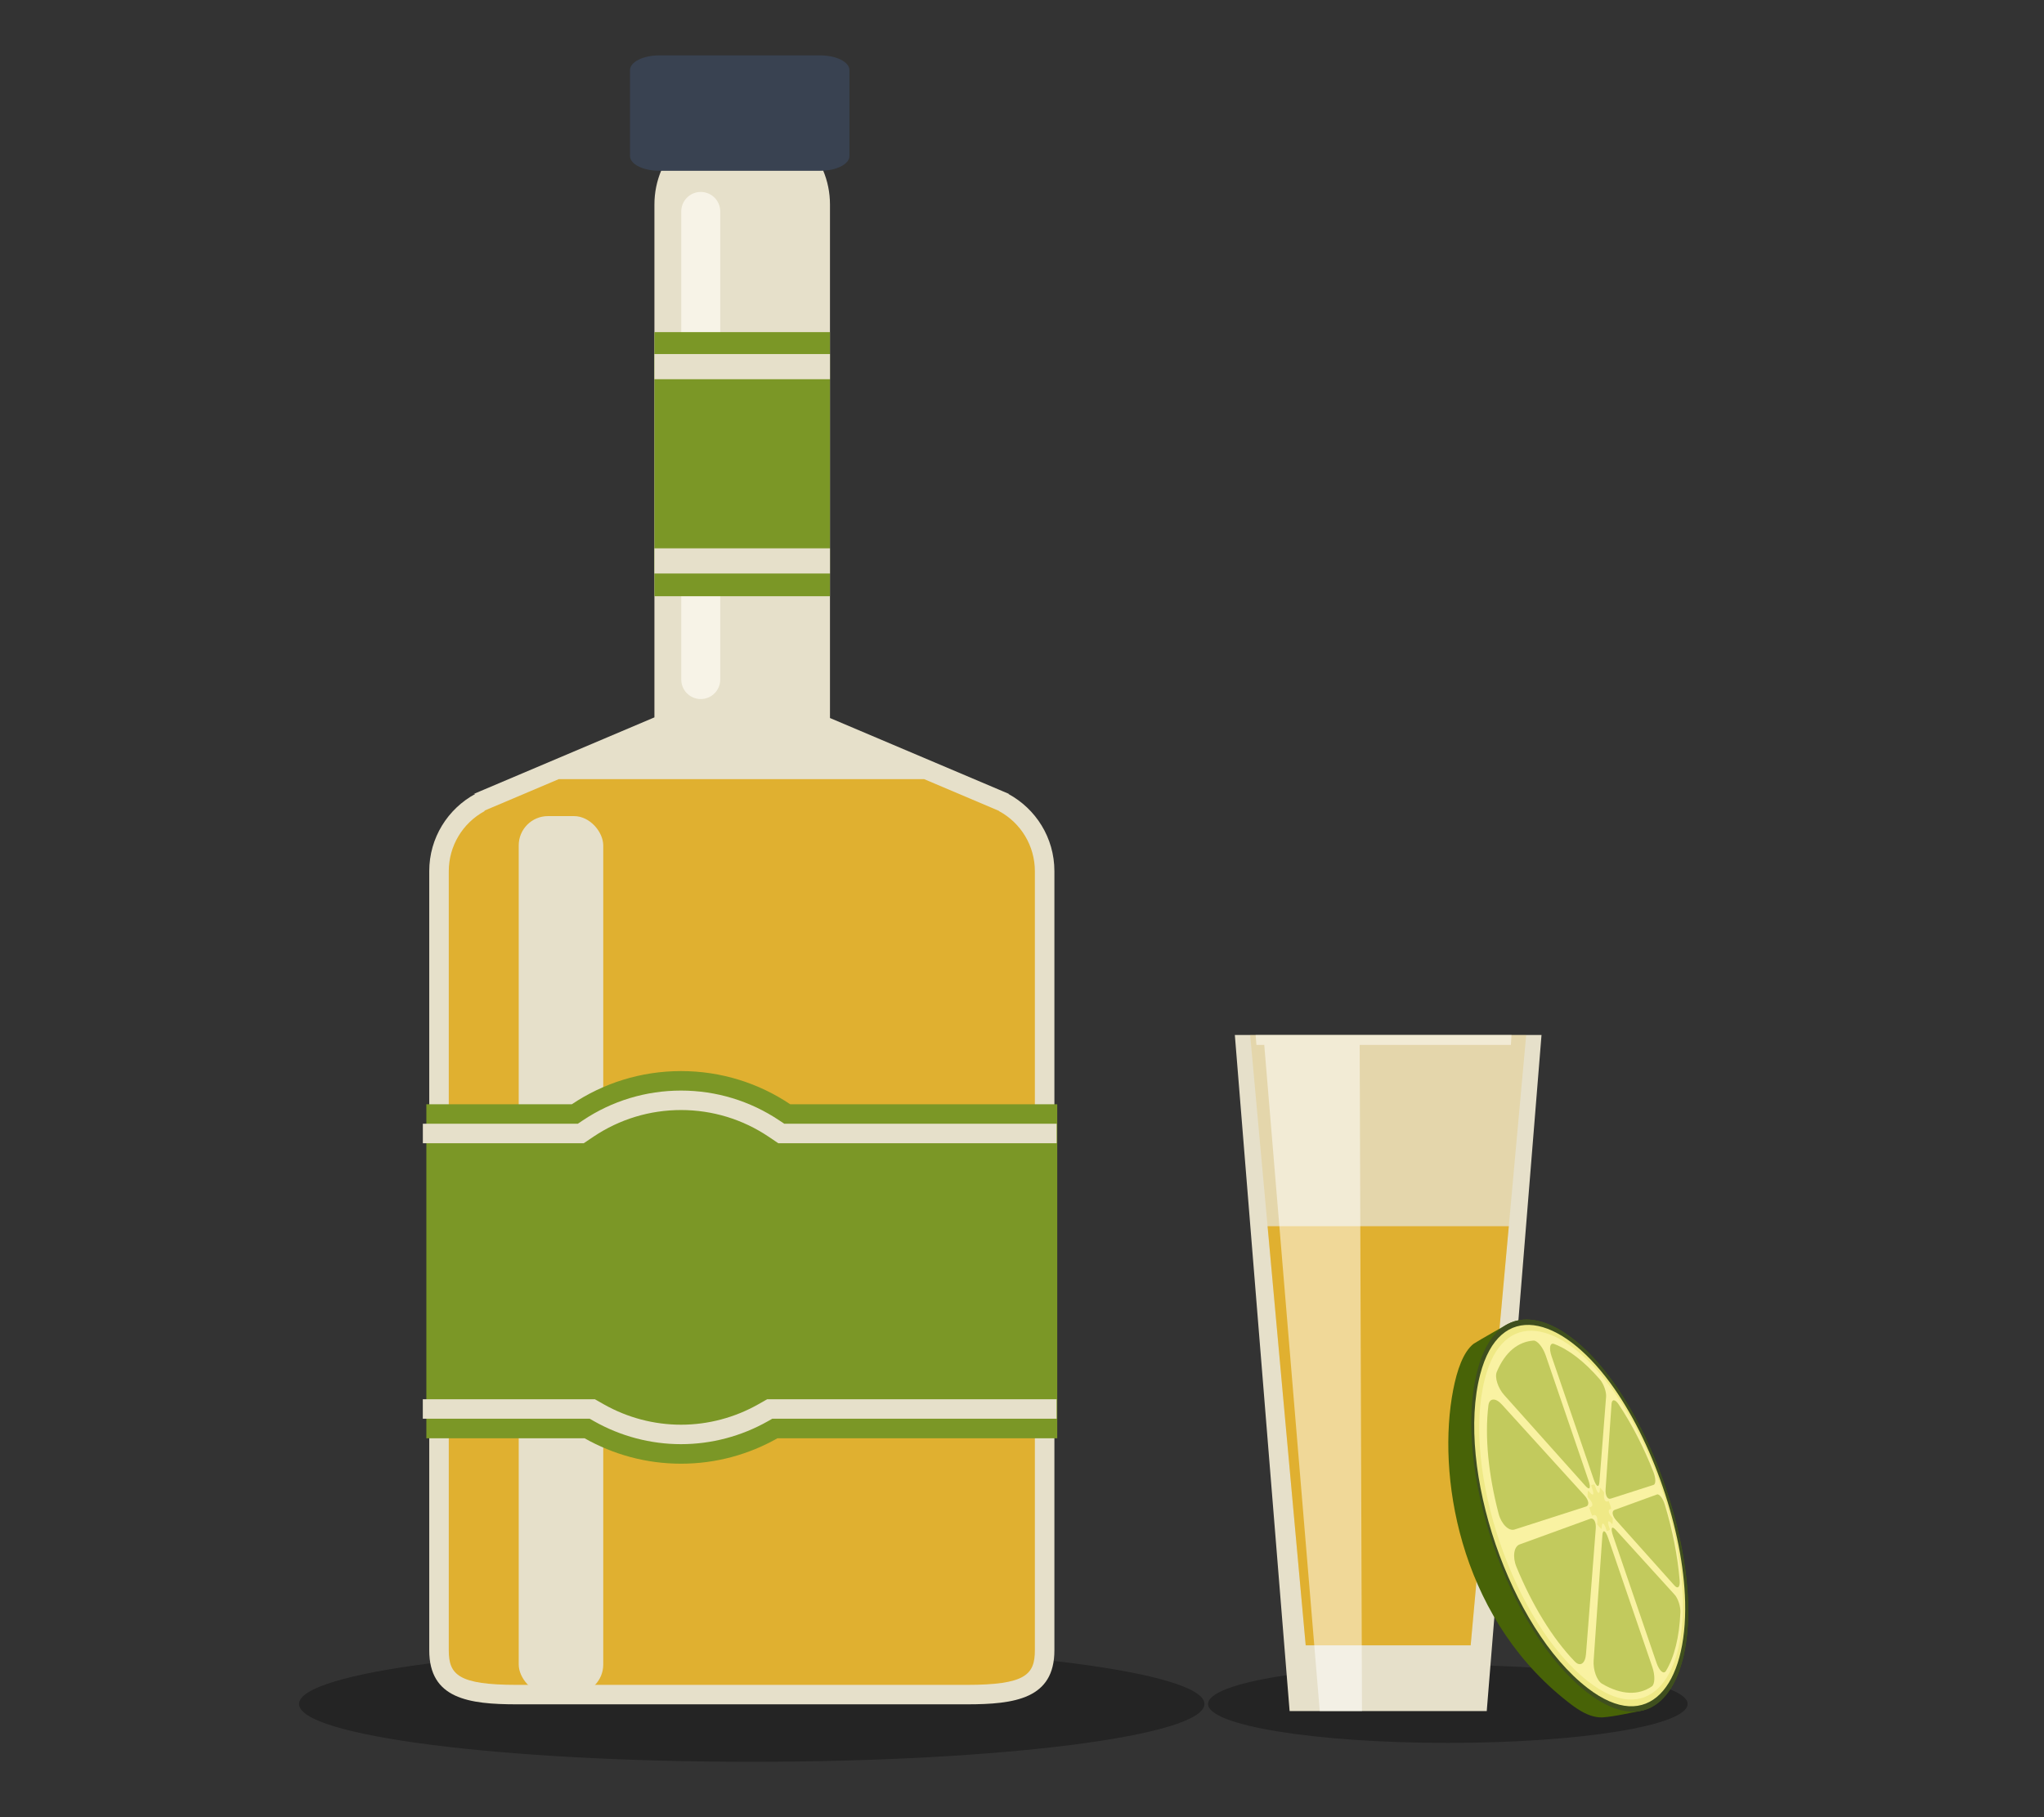<?xml version="1.0" encoding="UTF-8"?>
<svg id="Layer_2" data-name="Layer 2" xmlns="http://www.w3.org/2000/svg" viewBox="0 0 540 480">
  <rect x="0" y="0" width="540" height="480" fill="#333333" stroke="none"/>
  <defs>
    <style>
      .cls-1 {
        fill: #486307;
      }

      .cls-1, .cls-2, .cls-3, .cls-4, .cls-5, .cls-6, .cls-7, .cls-8, .cls-9, .cls-10, .cls-11, .cls-12, .cls-13, .cls-14 {
        stroke-width: 0px;
      }

      .cls-2 {
        opacity: .3;
      }

      .cls-3 {
        fill: #fff;
        opacity: .5;
      }

      .cls-4 {
        fill: #c2ca5d;
      }

      .cls-5 {
        fill: none;
      }

      .cls-6 {
        fill: #7b9726;
      }

      .cls-7, .cls-11 {
        fill: #e0b030;
      }

      .cls-8 {
        fill: #f9f2a2;
      }

      .cls-9 {
        fill: #3f4f1e;
      }

      .cls-10 {
        fill: #efe986;
      }

      .cls-11 {
        opacity: .2;
      }

      .cls-12 {
        fill: #f7f3e7;
      }

      .cls-13 {
        fill: #394251;
      }

      .cls-14 {
        fill: #e6e0ca;
      }
    </style>
  </defs>
  <g id="Layer_2-2" data-name="Layer 2">
    <g>
      <g>
        <path class="cls-2" d="m318.2,450.1c0,8.43-53.55,15.27-119.6,15.27s-119.6-6.84-119.6-15.27,53.55-15.27,119.6-15.27,119.6,6.84,119.6,15.27Zm64.3-10.28c-34.99,0-63.35,4.6-63.35,10.28s28.36,10.28,63.35,10.28,63.35-4.6,63.35-10.28-28.36-10.28-63.35-10.28Z"/>
        <g>
          <g>
            <path class="cls-14" d="m266.38,209.71h.2l-1.63-.69c-.37-.17-.74-.32-1.11-.47l-44.57-18.89V54.02c0-12.81-10.38-23.19-23.19-23.19s-23.19,10.38-23.19,23.19v135.47l-47.72,20.22h.4c-7.25,3.92-12.17,11.59-12.17,20.4v205.8c0,12.8,10.38,14.28,23.19,14.28h118.78c12.8,0,23.19-1.48,23.19-14.28v-205.8c0-8.82-4.92-16.48-12.17-20.4Z"/>
            <path class="cls-7" d="m263.93,214.25v-.05s-1.11-.48-1.11-.48c-.28-.13-.57-.25-.99-.42l-17.67-7.49h-96.55l-19.61,8.31.03.13c-5.84,3.16-9.47,9.24-9.47,15.87v205.8c0,6.44,2.51,9.13,18.03,9.13h118.78c15.53,0,18.03-2.69,18.03-9.13v-205.8c0-6.63-3.63-12.71-9.47-15.87Z"/>
            <path class="cls-13" d="m224.41,41.22c0,2.15-3.46,3.89-7.73,3.89h-42.51c-4.27,0-7.73-1.74-7.73-3.89v-22.7c0-2.15,3.46-3.89,7.73-3.89h42.51c4.27,0,7.73,1.74,7.73,3.89v22.7Z"/>
            <rect class="cls-14" x="137.04" y="215.57" width="22.33" height="231.85" rx="7.73" ry="7.73"/>
            <path class="cls-12" d="m190.28,179.5c0,2.85-2.31,5.15-5.15,5.15h0c-2.85,0-5.15-2.31-5.15-5.15V55.85c0-2.85,2.31-5.15,5.15-5.15h0c2.85,0,5.15,2.31,5.15,5.15v123.66Z"/>
            <path class="cls-6" d="m279.31,291.68h-70.55c-8.25-5.53-18.16-8.76-28.84-8.76s-20.59,3.23-28.84,8.76h-38.44v88.23h41.8c7.53,4.26,16.21,6.72,25.48,6.72s17.95-2.46,25.48-6.72h73.91v-88.23Z"/>
            <g>
              <path class="cls-14" d="m154.22,301.98l2.6-1.75c6.85-4.59,14.83-7.02,23.1-7.02s16.25,2.43,23.1,7.02l2.6,1.75h73.53v-5.15h-71.96l-1.3-.87c-7.7-5.16-16.68-7.89-25.97-7.89s-18.27,2.73-25.97,7.89l-1.3.87h-40.94v5.15h42.51Z"/>
              <path class="cls-14" d="m202.69,369.6l-2.36,1.34c-6.23,3.52-13.28,5.39-20.41,5.39s-14.18-1.86-20.41-5.39l-2.36-1.34h-45.45v5.15h44.09l1.18.67c7,3.96,14.93,6.05,22.94,6.05s15.94-2.09,22.94-6.05l1.18-.67h75.11v-5.15h-76.47Z"/>
            </g>
            <rect class="cls-6" x="172.89" y="87.73" width="46.37" height="69.76"/>
            <rect class="cls-14" x="172.89" y="93.52" width="46.37" height="6.65"/>
            <rect class="cls-14" x="172.89" y="144.84" width="46.37" height="6.65"/>
          </g>
          <g>
            <g>
              <polygon class="cls-14" points="392.78 451.97 340.7 451.97 326.23 273.39 407.25 273.39 392.78 451.97"/>
              <polygon class="cls-11" points="388.53 434.61 344.95 434.61 330.28 273.39 403.2 273.39 388.53 434.61"/>
              <polygon class="cls-7" points="334.88 323.9 344.95 434.61 388.53 434.61 398.61 323.9 334.88 323.9"/>
            </g>
            <path class="cls-3" d="m399.16,276c.04-.87.11-1.74.16-2.61h-67.6l.21,2.61h2.07l14.66,175.97h11.16l-.61-175.97h39.94Z"/>
          </g>
          <g>
            <path class="cls-1" d="m412.92,448.51c3.22,2.63,6.53,5.18,10.32,5.14,3.36-.21,7.99-1.34,9.96-1.67,8.37-1.42,13.16-12.58,12.78-28.21-.48-19.34-8.9-43.94-20.38-59.51-9.47-12.84-20.35-18.71-27.85-14.2-1.53.92-5.68,3.17-8.45,4.9-2.74,2.15-4.39,7.01-5.39,12.19-4.26,22,1.27,58.71,29,81.36Z"/>
            <g>
              <path class="cls-9" d="m419.48,447.18c16.56,12.75,27.06-.56,26.5-23.41-.48-19.34-8.9-43.94-20.38-59.51-13.56-18.4-30.02-22.48-35.29-2.26-6.69,25.69,8.13,68.98,29.16,85.18Z"/>
              <g>
                <path class="cls-10" d="m419.42,445.89c16.1,12.4,26.32-.55,25.77-22.77-.46-18.81-8.65-42.73-19.82-57.88-13.19-17.89-29.2-21.86-34.32-2.2-6.51,24.98,7.91,67.09,28.36,82.84Z"/>
                <path class="cls-8" d="m419.55,444.12c15.55,12.17,25.53-.12,25.05-21.65-.41-18.3-8.4-41.64-19.29-56.35-12.82-17.3-28.24-20.89-33.07-1.75-6.08,24.1,7.73,64.43,27.31,79.75Z"/>
                <g>
                  <path class="cls-4" d="m443.75,417.52c-.53-6.54-1.92-13.4-3.9-20-.53-1.75-1.49-2.98-2.1-2.76l-11.19,4.07c-.85.31-.64,1.58.46,2.81l15.36,17.18c.87.97,1.51.41,1.37-1.3Z"/>
                  <path class="cls-4" d="m422.55,391.48l1.76-22.54c.1-1.3-.63-3.4-1.65-4.58-4.07-4.72-8.21-7.9-12.09-9.36-1.11-.42-1.39,1.12-.67,3.23l11.1,32.42c.73,2.12,1.42,2.48,1.55.83Z"/>
                  <path class="cls-4" d="m425.54,395.86l11.32-3.64c.62-.2.61-1.76-.06-3.45-2.49-6.31-5.59-12.44-9.16-17.8-.94-1.42-1.8-1.44-1.89-.14l-1.57,22.53c-.12,1.65.5,2.78,1.36,2.5Z"/>
                  <path class="cls-4" d="m442.42,421.23l-15.54-17.1c-1.11-1.23-1.44-.52-.72,1.6l11.47,33.5c.73,2.12,1.88,3.15,2.5,2.13,2.22-3.68,3.54-8.97,3.81-15.49.06-1.57-.65-3.69-1.53-4.65Z"/>
                  <path class="cls-4" d="m419.64,390.98l-11.28-32.95c-.74-2.15-2.22-4-3.25-3.92-4,.3-7.44,2.94-9.68,8.27-.61,1.45.33,4.29,1.94,6.09l21.43,23.97c1.21,1.36,1.58.69.85-1.46Z"/>
                  <path class="cls-4" d="m423.32,405.67l-2.3,32.97c-.17,2.42.83,5.28,2.2,6.1,5.22,3.08,9.72,3.06,13.16.73.86-.58.89-2.96.15-5.12l-11.66-34.05c-.74-2.15-1.44-2.45-1.56-.63Z"/>
                  <path class="cls-4" d="m420.1,401.18l-18.65,6.78c-1.48.54-1.93,3.24-.82,5.94,4.14,10.05,9.5,18.86,15.41,24.98,1.44,1.49,2.77.49,2.96-1.95l2.58-33.11c.14-1.82-.52-2.99-1.49-2.64Z"/>
                  <path class="cls-4" d="m418.55,394.96l-21.77-23.96c-1.63-1.8-3.31-1.79-3.56.24-1.01,8.25,0,18.26,2.69,28.58.74,2.81,2.71,4.68,4.21,4.2l18.87-6.07c.98-.32.78-1.65-.44-3Z"/>
                </g>
                <path class="cls-10" d="m419.97,396.05c.82.9.95,1.79.3,2.01l-.41.14c.2.73.45,1.46.76,2.15l.39-.14c.64-.23,1.08.56.99,1.77l-.05.68c.16.22.34.42.51.61.22.24.45.44.66.6l.05-.64c.09-1.21.56-1,1.06.45l.25.72c.33,0,.62-.14.86-.39l-.24-.69c-.49-1.44-.27-1.91.5-1.07l.36.4c.05-.25.09-.52.1-.82.02-.28.02-.56,0-.85l-.37-.41c-.76-.85-.9-1.71-.31-1.92l.3-.11c-.17-.69-.4-1.38-.68-2.04l-.32.1c-.59.19-1.01-.57-.93-1.71l.05-.66c-.2-.29-.4-.56-.62-.8-.17-.19-.33-.36-.49-.51l-.05.7c-.09,1.13-.56.9-1.05-.54l-.32-.93c-.34-.05-.66.02-.92.22l.33.96c.5,1.45.25,1.9-.56,1l-.55-.61c-.05.23-.1.48-.12.76-.03.3-.03.62-.02.95l.54.6Z"/>
              </g>
            </g>
          </g>
        </g>
      </g>
      <rect class="cls-5" width="540" height="480"/>
    </g>
  </g>
</svg>